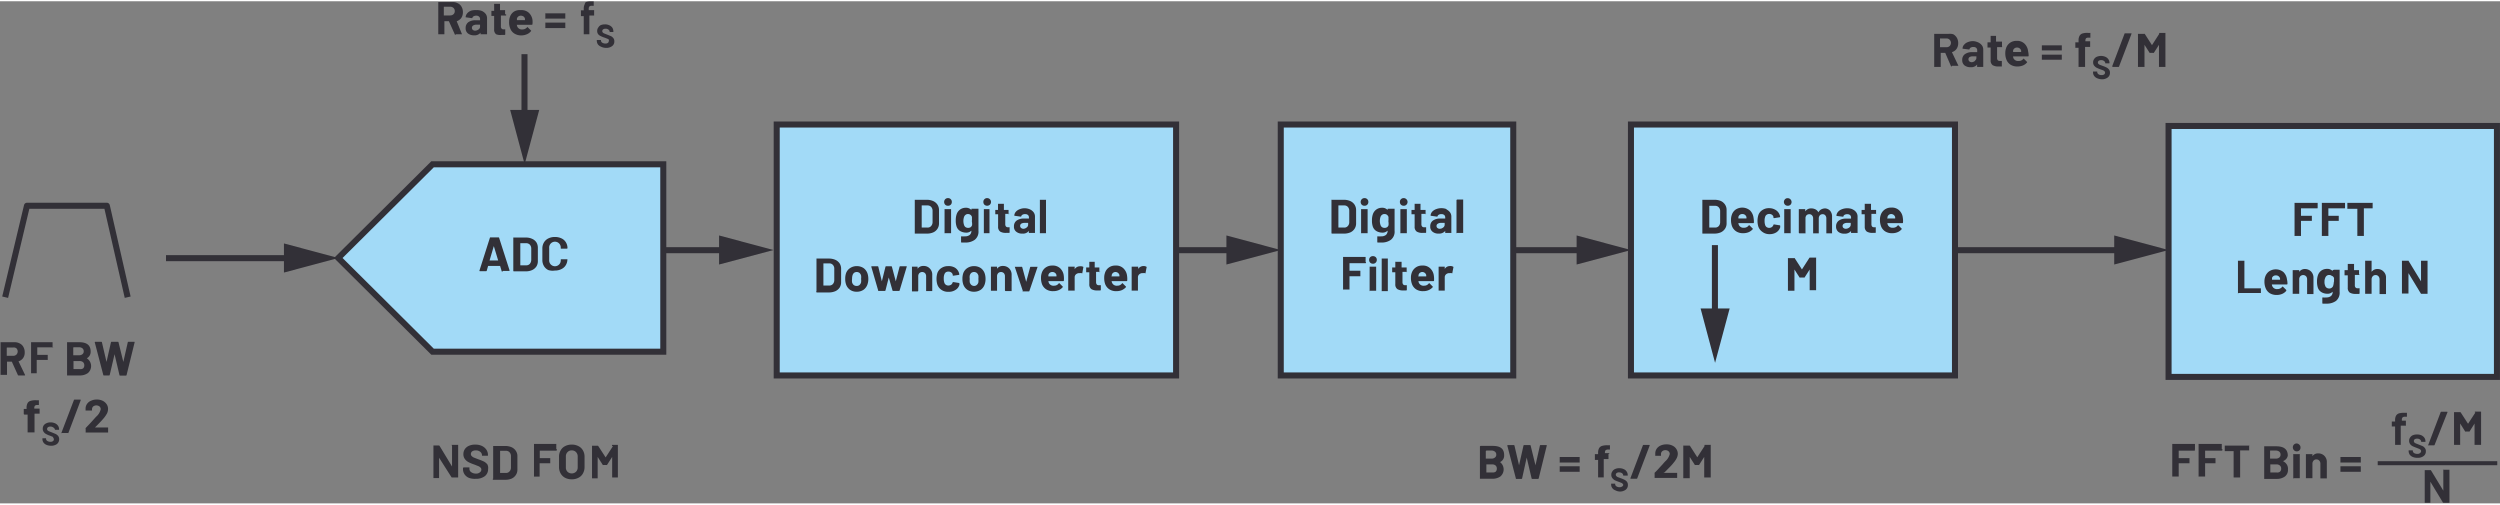 <svg id="b4bb717b-a3dc-45a8-8572-fd548725fc0a" data-name="Layer 5" xmlns="http://www.w3.org/2000/svg" width="8.62in" height="1.74in" viewBox="0 0 310.54 62.37"><rect x="0" y="0" width="310.54" height="62.37" fill="#808080" stroke="none"/><g id="ff4abf02-d598-431d-86e6-750753f68394" data-name="Layer 1"><rect x="202.59" y="15.31" width="40.25" height="31.17" fill="#fff"/><rect x="202.59" y="15.31" width="40.25" height="31.17" fill="#a2daf7" stroke="#323037" stroke-miterlimit="10" stroke-width="0.75"/><rect x="269.37" y="15.49" width="40.79" height="31.17" fill="#fff"/><rect x="269.37" y="15.49" width="40.79" height="31.17" fill="#a2daf7" stroke="#323037" stroke-miterlimit="10" stroke-width="0.75"/><path d="M211.83,29.71a.08.08,0,0,1,0-.05V25.61a.08.08,0,0,1,0-.05.06.06,0,0,1,0,0h1.51a2,2,0,0,1,.79.15,1.27,1.27,0,0,1,.52.45,1.17,1.17,0,0,1,.19.67v1.65a1.15,1.15,0,0,1-.19.67,1.27,1.27,0,0,1-.52.45,2,2,0,0,1-.79.16h-1.51S211.85,29.73,211.83,29.71Zm.86-.7h.73a.58.58,0,0,0,.45-.19.71.71,0,0,0,.17-.49V27a.68.68,0,0,0-.17-.5.58.58,0,0,0-.46-.19h-.72a0,0,0,0,0,0,0V29A0,0,0,0,0,212.69,29Z" transform="translate(-0.37 -0.9)" fill="#323037"/><path d="M218.23,28.39a.07.07,0,0,1-.08.07H216.3s0,0,0,0a1.09,1.09,0,0,0,.07.24.62.62,0,0,0,.63.33.7.7,0,0,0,.61-.31.09.09,0,0,1,.06,0l0,0,.43.43s0,0,0,0,0,0,0,.05a1.48,1.48,0,0,1-.51.38,1.73,1.73,0,0,1-.69.13,1.53,1.53,0,0,1-.87-.23,1.34,1.34,0,0,1-.52-.65,2.19,2.19,0,0,1-.12-.79,1.72,1.72,0,0,1,.09-.58,1.29,1.29,0,0,1,.48-.68,1.5,1.5,0,0,1,1.79.1,1.57,1.57,0,0,1,.44.93A2.75,2.75,0,0,1,218.23,28.39Zm-1.92-.71a1,1,0,0,0,0,.2,0,0,0,0,0,0,0h1s0,0,0,0,0-.18,0-.17a.51.51,0,0,0-.52-.38A.48.48,0,0,0,216.31,27.68Z" transform="translate(-0.37 -0.9)" fill="#323037"/><path d="M219.28,29.54a1.33,1.33,0,0,1-.5-.66,2.5,2.5,0,0,1,0-1.4,1.18,1.18,0,0,1,.5-.64,1.42,1.42,0,0,1,.83-.24,1.53,1.53,0,0,1,.85.24,1.18,1.18,0,0,1,.48.61.91.91,0,0,1,.05.22h0a.06.06,0,0,1-.06.06l-.69.11h0s-.06,0-.08-.06l0-.1a.46.46,0,0,0-.18-.26.57.57,0,0,0-.34-.1.52.52,0,0,0-.33.1.44.44,0,0,0-.18.26,1.3,1.3,0,0,0-.07.49,1.59,1.59,0,0,0,.06.49.53.53,0,0,0,.19.29.59.59,0,0,0,.33.1.58.58,0,0,0,.32-.1.54.54,0,0,0,.2-.27v0s0,0,0,0,0-.07.09-.06l.69.11a.07.07,0,0,1,.06.07,1.63,1.63,0,0,1,0,.18,1.17,1.17,0,0,1-.49.63,1.55,1.55,0,0,1-.84.22A1.42,1.42,0,0,1,219.28,29.54Z" transform="translate(-0.37 -0.9)" fill="#323037"/><path d="M222.1,26.17a.48.48,0,0,1,0-.68.44.44,0,0,1,.34-.13.48.48,0,0,1,.34.81.47.47,0,0,1-.34.13A.45.45,0,0,1,222.1,26.17ZM222,29.71s0,0,0-.05V26.72s0,0,0,0,0,0,.05,0h.7s0,0,.05,0,0,0,0,0v2.94s0,0,0,.05a.05.05,0,0,1-.05,0h-.7A.05.05,0,0,1,222,29.71Z" transform="translate(-0.37 -0.9)" fill="#323037"/><path d="M227.67,26.89a1.08,1.08,0,0,1,.27.79v2a.08.08,0,0,1,0,.05s0,0,0,0h-.71a.05.05,0,0,1,0,0,.08.08,0,0,1,0-.05v-1.8a.56.56,0,0,0-.13-.39.42.42,0,0,0-.33-.14.48.48,0,0,0-.35.14.61.61,0,0,0-.13.39v1.8s0,0,0,.05a.05.05,0,0,1,0,0h-.7s0,0,0,0a.08.08,0,0,1,0-.05v-1.8a.52.52,0,0,0-.13-.38.43.43,0,0,0-.34-.15.52.52,0,0,0-.33.11.56.56,0,0,0-.15.32v1.9a.08.08,0,0,1,0,.05.05.05,0,0,1-.05,0h-.7a.12.12,0,0,1-.08-.08V26.72s0,0,0,0l.05,0h.7l.05,0s0,0,0,0V27s0,0,0,0a.86.86,0,0,1,.76-.37,1.12,1.12,0,0,1,.53.13.79.79,0,0,1,.34.36,0,0,0,0,0,0,0,.92.92,0,0,1,.36-.37,1.07,1.07,0,0,1,.51-.12A.94.94,0,0,1,227.67,26.89Z" transform="translate(-0.37 -0.9)" fill="#323037"/><path d="M230.46,26.74a1.07,1.07,0,0,1,.48.37.87.87,0,0,1,.17.52v2a.08.08,0,0,1,0,.05.05.05,0,0,1-.05,0h-.71l-.05,0a.08.08,0,0,1,0-.05v-.19s0,0,0,0h0a1,1,0,0,1-.81.33,1.18,1.18,0,0,1-.76-.22.83.83,0,0,1-.29-.68.87.87,0,0,1,.32-.71,1.49,1.49,0,0,1,.93-.26h.61a0,0,0,0,0,0,0v-.13a.4.4,0,0,0-.12-.31.53.53,0,0,0-.36-.11.59.59,0,0,0-.31.07.31.31,0,0,0-.16.18c0,.05,0,.07-.07.06l-.73-.09s-.07,0-.07-.06a.84.84,0,0,1,.2-.45,1.13,1.13,0,0,1,.47-.32,1.82,1.82,0,0,1,1.35,0ZM230.08,29a.44.44,0,0,0,.18-.36v-.21a0,0,0,0,0,0,0h-.43a.73.73,0,0,0-.42.1.32.32,0,0,0-.16.29.3.3,0,0,0,.12.25.47.47,0,0,0,.3.09A.7.7,0,0,0,230.08,29Z" transform="translate(-0.37 -0.9)" fill="#323037"/><path d="M233.46,27.31l-.05,0h-.58a0,0,0,0,0,0,0v1.27a.51.51,0,0,0,.08.3.34.34,0,0,0,.26.09h.2l0,0a.06.06,0,0,1,0,.05v.57c0,.05,0,.07-.07.08H233a1.33,1.33,0,0,1-.74-.16A.71.71,0,0,1,232,29V27.36a0,0,0,0,0,0,0h-.34l-.05,0a.06.06,0,0,1,0,0v-.54a.06.06,0,0,1,0,0l.05,0H232a0,0,0,0,0,0,0v-.71a.08.08,0,0,1,0-.05.06.06,0,0,1,.05,0h.68a.06.06,0,0,1,.05,0,.08.08,0,0,1,0,.05v.71a0,0,0,0,0,0,0h.58l.05,0s0,0,0,0v.54S233.47,27.29,233.46,27.31Z" transform="translate(-0.37 -0.9)" fill="#323037"/><path d="M236.75,28.39a.07.07,0,0,1-.08.07h-1.86s0,0,0,0a.73.73,0,0,0,.07.24.62.62,0,0,0,.63.33.7.7,0,0,0,.61-.31s0,0,.05,0a.06.06,0,0,1,0,0l.43.43s0,0,0,0,0,0,0,.05a1.32,1.32,0,0,1-.51.38,1.65,1.65,0,0,1-.68.13,1.54,1.54,0,0,1-.88-.23,1.32,1.32,0,0,1-.51-.65,2.17,2.17,0,0,1-.13-.79,1.72,1.72,0,0,1,.09-.58,1.37,1.37,0,0,1,.49-.68,1.33,1.33,0,0,1,.82-.25,1.29,1.29,0,0,1,1,.35,1.46,1.46,0,0,1,.44.93A2.06,2.06,0,0,1,236.75,28.39Zm-1.92-.71c0,.06,0,.12-.05.2a0,0,0,0,0,0,0h1s0,0,0,0,0-.18,0-.17a.52.52,0,0,0-.19-.28.53.53,0,0,0-.34-.1A.48.48,0,0,0,234.83,27.68Z" transform="translate(-0.37 -0.9)" fill="#323037"/><path d="M225.21,32.74h.7s0,0,.05,0,0,0,0,.05v4s0,0,0,0a.05.05,0,0,1-.05,0h-.7a.05.05,0,0,1-.05,0s0,0,0,0V34.22s0,0,0,0l0,0-.64,1a.09.09,0,0,1-.08,0H224a.11.11,0,0,1-.09,0l-.64-1s0,0,0,0,0,0,0,0v2.64a.08.08,0,0,1,0,0s0,0-.05,0h-.71s0,0-.05,0a.08.08,0,0,1,0,0v-4a.08.08,0,0,1,0-.05.06.06,0,0,1,.05,0h.71a.09.09,0,0,1,.08,0l.9,1.4s0,0,0,0l.9-1.4A.11.11,0,0,1,225.21,32.74Z" transform="translate(-0.37 -0.9)" fill="#323037"/><path d="M288.24,26.62l-.05,0h-2a0,0,0,0,0,0,0v.93a0,0,0,0,0,0,0h1.3l.05,0a.08.08,0,0,1,0,.05v.58a.08.08,0,0,1,0,0s0,0-.05,0h-1.3a0,0,0,0,0,0,0V30s0,0,0,.05,0,0-.05,0h-.7s0,0-.05,0,0,0,0-.05V26a.07.07,0,0,1,0-.06l.05,0h2.77l.05,0a.14.14,0,0,1,0,.06v.58S288.25,26.6,288.24,26.62Z" transform="translate(-0.37 -0.9)" fill="#323037"/><path d="M291.64,26.62l-.05,0h-2a0,0,0,0,0,0,0v.93a0,0,0,0,0,0,0h1.29l0,0s0,0,0,.05v.58s0,0,0,0a.05.05,0,0,1,0,0h-1.29a0,0,0,0,0,0,0V30a.08.08,0,0,1,0,.05.06.06,0,0,1-.05,0h-.71a.06.06,0,0,1-.05,0,.08.08,0,0,1,0-.05V26a.14.14,0,0,1,0-.06l.05,0h2.78l.05,0a.14.14,0,0,1,0,.06v.58S291.65,26.6,291.64,26.62Z" transform="translate(-0.37 -0.9)" fill="#323037"/><path d="M295.09,25.93a.07.07,0,0,1,0,.06v.58s0,0,0,.05a.05.05,0,0,1,0,0H294a0,0,0,0,0,0,0V30a.08.08,0,0,1,0,.05.07.07,0,0,1-.06,0h-.7s0,0-.05,0a.08.08,0,0,1,0-.05V26.68a0,0,0,0,0,0,0H292s0,0-.05,0a.08.08,0,0,1,0-.05V26a.14.14,0,0,1,0-.06l.05,0h3Z" transform="translate(-0.37 -0.9)" fill="#323037"/><path d="M278.36,37.29s0,0,0,0V33.19a.07.07,0,0,1,0-.06l.05,0h.7l.05,0a.07.07,0,0,1,0,.06v3.37a0,0,0,0,0,0,0h2s0,0,.05,0a.08.08,0,0,1,0,0v.58a.08.08,0,0,1,0,0s0,0-.05,0h-2.77S278.37,37.31,278.36,37.29Z" transform="translate(-0.37 -0.9)" fill="#323037"/><path d="M284.51,36s0,.08-.08.08h-1.86s0,0,0,0a.73.73,0,0,0,.07.24.62.62,0,0,0,.63.33.73.73,0,0,0,.61-.31s0,0,.05,0,0,0,0,0l.43.42a.09.09,0,0,1,0,.06s0,0,0,.05a1.32,1.32,0,0,1-.51.38,1.65,1.65,0,0,1-.68.13,1.62,1.62,0,0,1-.88-.23,1.35,1.35,0,0,1-.51-.66,2.11,2.11,0,0,1-.13-.78,1.68,1.68,0,0,1,.09-.58,1.37,1.37,0,0,1,.49-.68,1.5,1.5,0,0,1,1.78.09,1.51,1.51,0,0,1,.44.93A2.12,2.12,0,0,1,284.51,36Zm-1.92-.7c0,.05,0,.12,0,.19a0,0,0,0,0,0,0h1s0,0,0,0l0-.16a.52.52,0,0,0-.19-.28.53.53,0,0,0-.34-.1A.48.48,0,0,0,282.59,35.26Z" transform="translate(-0.37 -0.9)" fill="#323037"/><path d="M287.45,34.48a1.08,1.08,0,0,1,.29.79v2s0,0,0,0,0,0-.05,0H287s0,0-.05,0a.05.05,0,0,1,0,0V35.45a.56.56,0,0,0-.13-.39.51.51,0,0,0-.72,0,.56.56,0,0,0-.13.39v1.79a.08.08,0,0,1,0,0,.06.06,0,0,1-.05,0h-.71a.06.06,0,0,1-.05,0,.08.08,0,0,1,0,0V34.3a.08.08,0,0,1,0,0l.05,0h.71l.05,0a.08.08,0,0,1,0,0v.21a0,0,0,0,0,0,0h0a.84.84,0,0,1,.73-.35A1.06,1.06,0,0,1,287.45,34.48Z" transform="translate(-0.37 -0.9)" fill="#323037"/><path d="M290.29,34.25l0,0h.7l0,0s0,0,0,0V37a1.31,1.31,0,0,1-.45,1.12,1.93,1.93,0,0,1-1.17.34l-.47,0a.07.07,0,0,1-.06-.08l0-.62c0-.05,0-.07.08-.07a2,2,0,0,0,.4,0,.94.94,0,0,0,.59-.17.65.65,0,0,0,.21-.54l0,0h0a.87.87,0,0,1-.67.25,1.42,1.42,0,0,1-.71-.19,1.05,1.05,0,0,1-.47-.61,2.39,2.39,0,0,1-.09-.72,2.31,2.31,0,0,1,.11-.76,1.19,1.19,0,0,1,.42-.59,1.24,1.24,0,0,1,.7-.22.88.88,0,0,1,.71.28h0l0,0V34.3S290.27,34.26,290.29,34.25Zm0,1.5a2,2,0,0,0,0-.29.58.58,0,0,0,0-.19A.44.44,0,0,0,290,35a.46.46,0,0,0-.31-.1.48.48,0,0,0-.31.1.55.55,0,0,0-.18.26,1.08,1.08,0,0,0-.09.48,1.06,1.06,0,0,0,.08.48.44.44,0,0,0,.18.26.54.54,0,0,0,.33.1.46.46,0,0,0,.31-.1.45.45,0,0,0,.18-.25A2,2,0,0,0,290.27,35.75Z" transform="translate(-0.37 -0.9)" fill="#323037"/><path d="M293.5,34.89l-.05,0h-.57a0,0,0,0,0,0,0v1.27a.4.4,0,0,0,.08.29.3.3,0,0,0,.26.1h.2l.05,0a.08.08,0,0,1,0,.05v.57a.08.08,0,0,1-.07.08H293a1.37,1.37,0,0,1-.75-.16.71.71,0,0,1-.25-.62V34.94a0,0,0,0,0,0,0h-.34l-.06,0s0,0,0,0V34.3a.08.08,0,0,1,0,0l.06,0H292a0,0,0,0,0,0,0v-.71a.14.14,0,0,1,0-.06l.05,0h.67l.06,0a.14.14,0,0,1,0,.06v.71a0,0,0,0,0,0,0h.57l.05,0a.05.05,0,0,1,0,0v.54S293.52,34.87,293.5,34.89Z" transform="translate(-0.37 -0.9)" fill="#323037"/><path d="M296.45,34.48a1,1,0,0,1,.3.79v2a.05.05,0,0,1,0,0s0,0-.05,0H296s0,0-.05,0a.08.08,0,0,1,0,0V35.45a.56.56,0,0,0-.14-.39.45.45,0,0,0-.35-.15.46.46,0,0,0-.36.15.56.56,0,0,0-.14.39v1.79s0,0,0,0,0,0-.05,0h-.7s0,0-.05,0,0,0,0,0V33.19a.07.07,0,0,1,0-.06l.05,0h.7l.05,0a.07.07,0,0,1,0,.06v1.32s0,0,0,0h0a.86.86,0,0,1,.74-.35A1,1,0,0,1,296.45,34.48Z" transform="translate(-0.37 -0.9)" fill="#323037"/><path d="M301.11,33.13l.05,0h.7l.05,0a.07.07,0,0,1,0,.06v4.05s0,0,0,0,0,0-.05,0h-.68s-.07,0-.08,0l-1.56-2.57,0,0s0,0,0,0l0,2.53a.08.08,0,0,1,0,0,.07.07,0,0,1-.06,0h-.7s0,0-.05,0a.08.08,0,0,1,0,0V33.19a.14.14,0,0,1,0-.06l.05,0h.68a.08.08,0,0,1,.08,0l1.56,2.56h0s0,0,0,0V33.19A.07.07,0,0,1,301.11,33.13Z" transform="translate(-0.37 -0.9)" fill="#323037"/><path d="M55.48,33a.08.08,0,0,1,0-.05v-.56a0,0,0,0,0,0,0l-.5.3h0a.1.1,0,0,1-.07,0l-.16-.32,0,0a.06.06,0,0,1,0-.06l.5-.27s0,0,0,0l-.5-.26s0,0,0-.05a0,0,0,0,1,0-.06l.16-.31,0,0h.06l.5.29h0a0,0,0,0,0,0,0V31a.08.08,0,0,1,0-.05.06.06,0,0,1,.05,0h.35a.06.06,0,0,1,0,0A.08.08,0,0,1,56,31v.53a0,0,0,0,0,0,0h0l.5-.29h0a.07.07,0,0,1,.06,0l.17.31,0,.05s0,0-.05.05l-.51.27s0,0,0,0l.51.27s0,0,0,0a0,0,0,0,1,0,.06l-.17.32s0,0,0,0h-.06l-.5-.3a0,0,0,0,0,0,0v.56a.08.08,0,0,1,0,.05l0,0h-.35Z" transform="translate(-0.37 -0.9)" fill="#323037"/><path d="M57.52,35.23a.48.48,0,0,1,0-.68.44.44,0,0,1,.34-.13.45.45,0,0,1,.47.47.49.49,0,0,1-.13.34.51.51,0,0,1-.68,0Zm0-1.32s0,0,0,0l-.08-2.62a.05.05,0,0,1,0,0l0,0h.7l0,0a.08.08,0,0,1,0,0l-.09,2.62s0,0,0,0l-.05,0h-.54Z" transform="translate(-0.37 -0.9)" fill="#323037"/><path d="M61.65,33.22a.17.17,0,0,1,0,.05v.59s0,0,0,0l0,0h-.83a0,0,0,0,0,0,0v.81s0,0,0,0l0,0h-.58l-.05,0a.08.08,0,0,1,0,0V34a0,0,0,0,0,0,0h-.82l-.05,0a.06.06,0,0,1,0,0v-.59a.06.06,0,0,1,0-.05l.05,0H60a0,0,0,0,0,0,0v-.82a.14.14,0,0,1,0-.06l.05,0h.58l0,0a.07.07,0,0,1,0,.06v.82a0,0,0,0,0,0,0h.83Z" transform="translate(-0.37 -0.9)" fill="#323037"/><path d="M56.47,56l.06,0h.7a.05.05,0,0,1,.05,0,.08.08,0,0,1,0,.05v4a.08.08,0,0,1,0,0s0,0-.05,0h-.68s-.07,0-.08,0L54.91,57.6l0,0s0,0,0,0v2.53s0,0,0,0,0,0,0,0h-.7s0,0,0,0,0,0,0,0v-4s0,0,0-.05a.05.05,0,0,1,0,0h.68a.08.08,0,0,1,.08.05l1.55,2.56s0,0,0,0,0,0,0,0V56.09A.08.08,0,0,1,56.47,56Z" transform="translate(-0.37 -0.9)" fill="#323037"/><path d="M58.64,60.11a1.24,1.24,0,0,1-.56-.44,1.14,1.14,0,0,1-.2-.66v-.13A.12.12,0,0,1,58,58.8h.68a.05.05,0,0,1,0,0s0,0,0,.05V59a.49.49,0,0,0,.23.4,1,1,0,0,0,.6.17A.69.69,0,0,0,60,59.4a.41.41,0,0,0,.16-.33.3.3,0,0,0-.1-.24.75.75,0,0,0-.26-.18l-.53-.21a5,5,0,0,1-.68-.28,1.35,1.35,0,0,1-.47-.39,1,1,0,0,1-.19-.62,1.12,1.12,0,0,1,.19-.63,1.19,1.19,0,0,1,.52-.41,1.81,1.81,0,0,1,.76-.14,1.94,1.94,0,0,1,.82.16,1.37,1.37,0,0,1,.55.45,1.14,1.14,0,0,1,.21.68v.09s0,0,0,0l-.05,0h-.69l0,0s0,0,0,0V57.3a.54.54,0,0,0-.21-.43.82.82,0,0,0-.56-.18.75.75,0,0,0-.45.12.41.41,0,0,0-.16.33.32.32,0,0,0,.1.25.85.85,0,0,0,.27.19l.57.22a5.69,5.69,0,0,1,.67.27,1.34,1.34,0,0,1,.44.36A.93.93,0,0,1,61,59a1.08,1.08,0,0,1-.42.9,1.82,1.82,0,0,1-1.12.32A2.17,2.17,0,0,1,58.64,60.11Z" transform="translate(-0.37 -0.9)" fill="#323037"/><path d="M61.63,60.19a.08.08,0,0,1,0,0v-4a.08.08,0,0,1,0-.05s0,0,0,0h1.51a2,2,0,0,1,.79.16,1.27,1.27,0,0,1,.52.45,1.15,1.15,0,0,1,.19.67v1.65a1.17,1.17,0,0,1-.19.67,1.27,1.27,0,0,1-.52.45,2,2,0,0,1-.79.15H61.68A.06.06,0,0,1,61.63,60.19Zm.86-.7h.73a.55.55,0,0,0,.44-.19.68.68,0,0,0,.18-.5V57.42a.71.71,0,0,0-.17-.49.58.58,0,0,0-.46-.19h-.72a0,0,0,0,0,0,0v2.69A0,0,0,0,0,62.49,59.49Z" transform="translate(-0.37 -0.9)" fill="#323037"/><path d="M69.42,56.72l0,0h-2a0,0,0,0,0,0,0v.93a0,0,0,0,0,0,0h1.3l0,0s0,0,0,0v.58a.14.14,0,0,1,0,.06l0,0H67.4a0,0,0,0,0,0,0v1.65s0,0,0,0,0,0,0,0h-.7s0,0,0,0,0,0,0,0v-4s0,0,0-.05a.05.05,0,0,1,0,0h2.77a.05.05,0,0,1,0,0,.08.08,0,0,1,0,.05v.58A.08.08,0,0,1,69.42,56.72Z" transform="translate(-0.37 -0.9)" fill="#323037"/><path d="M70.56,60.09a1.36,1.36,0,0,1-.55-.54,1.57,1.57,0,0,1-.2-.79V57.47a1.53,1.53,0,0,1,.2-.78,1.28,1.28,0,0,1,.55-.53,1.72,1.72,0,0,1,.83-.19,1.7,1.7,0,0,1,.83.19,1.3,1.3,0,0,1,.56.53,1.53,1.53,0,0,1,.2.78v1.29a1.57,1.57,0,0,1-.2.79,1.27,1.27,0,0,1-.56.54,1.7,1.7,0,0,1-.83.19A1.72,1.72,0,0,1,70.56,60.09Zm1.36-.75a.74.74,0,0,0,.21-.55V57.47a.78.78,0,0,0-.2-.56.7.7,0,0,0-.54-.22.67.67,0,0,0-.53.22.74.74,0,0,0-.2.56v1.32a.73.73,0,0,0,.2.55.77.77,0,0,0,1.06,0Z" transform="translate(-0.37 -0.9)" fill="#323037"/><path d="M76.41,56h.71s0,0,0,0a.08.08,0,0,1,0,.05v4a.08.08,0,0,1,0,0,.06.06,0,0,1,0,0h-.71a.06.06,0,0,1,0,0,.08.08,0,0,1,0,0V57.5s0,0,0,0a0,0,0,0,0,0,0l-.64,1a.1.1,0,0,1-.09,0h-.35a.08.08,0,0,1-.08,0l-.64-1s0,0,0,0v2.66s0,0,0,0,0,0,0,0h-.7s0,0,0,0,0,0,0,0v-4s0,0,0-.05a.05.05,0,0,1,0,0h.7a.09.09,0,0,1,.08.05l.91,1.4s0,0,0,0l.91-1.4A.1.1,0,0,1,76.41,56Z" transform="translate(-0.37 -0.9)" fill="#323037"/><path d="M186.58,58.06a1.15,1.15,0,0,1,.17,1.86,1.67,1.67,0,0,1-1,.29h-1.55s0,0,0,0a.05.05,0,0,1,0,0v-4a.12.12,0,0,1,.08-.08h1.51c1,0,1.42.39,1.42,1.16a.88.88,0,0,1-.51.85S186.56,58.05,186.58,58.06Zm-1.65-1.29v.94a0,0,0,0,0,0,0h.71a.63.63,0,0,0,.43-.14.41.41,0,0,0,.16-.36.44.44,0,0,0-.16-.36.63.63,0,0,0-.43-.14H185A0,0,0,0,0,184.93,56.77Zm1.22,2.57a.5.5,0,0,0,.15-.39.49.49,0,0,0-.15-.38.61.61,0,0,0-.44-.14H185a0,0,0,0,0,0,0v1a0,0,0,0,0,0,0h.75A.61.61,0,0,0,186.15,59.34Z" transform="translate(-0.37 -0.9)" fill="#323037"/><path d="M188.66,60.15l-1.06-4.06v0s0-.06.07-.06h.74a.08.08,0,0,1,.08.06l.57,2.45,0,0s0,0,0,0l.55-2.44a.08.08,0,0,1,.08-.07h.72a.08.08,0,0,1,.09.06l.6,2.45a0,0,0,0,0,0,0l0,0,.55-2.44a.08.08,0,0,1,.08-.07h.71c.05,0,.07,0,.06.08l-1,4.06a.09.09,0,0,1-.09.06h-.71a.08.08,0,0,1-.08-.06l-.61-2.59s0,0,0,0,0,0,0,0l-.57,2.59a.08.08,0,0,1-.08.06h-.67A.08.08,0,0,1,188.66,60.15Z" transform="translate(-0.37 -0.9)" fill="#323037"/><path d="M194.11,58.2a.14.14,0,0,1,0-.06v-.58s0,0,0-.05a.11.11,0,0,1,.06,0h2.42l0,0s0,0,0,.05v.58a.09.09,0,0,1,0,.06l0,0h-2.42A.11.11,0,0,1,194.11,58.2Zm0,1.15s0,0,0-.05v-.59s0,0,0-.05a.11.11,0,0,1,.06,0h2.42l0,0s0,0,0,.05v.59s0,0,0,.05l0,0h-2.42A.11.11,0,0,1,194.11,59.35Z" transform="translate(-0.37 -0.9)" fill="#323037"/><path d="M200.17,57.15a.08.08,0,0,1,0,.05v.57s0,0,0,0l0,0h-.59a0,0,0,0,0,0,0v2.27s0,0,0,0,0,0,0,0h-.7s0,0,0,0a.05.05,0,0,1,0,0V57.87a0,0,0,0,0,0,0h-.35l-.05,0a.06.06,0,0,1,0,0V57.2s0,0,0-.05a.05.05,0,0,1,.05,0h.35a0,0,0,0,0,0,0V57a1.17,1.17,0,0,1,.12-.58.65.65,0,0,1,.37-.29,2.2,2.2,0,0,1,.7-.08h.23a.05.05,0,0,1,.05,0s0,0,0,.05v.48s0,0,0,0,0,0-.05,0h-.2a.5.5,0,0,0-.29.09.45.45,0,0,0-.08.3v.06a0,0,0,0,0,0,0h.59Z" transform="translate(-0.37 -0.9)" fill="#323037"/><path d="M201,61.64a.77.77,0,0,1-.37-.29.72.72,0,0,1-.13-.44v-.09l0,0,0,0H201l0,0a0,0,0,0,1,0,0v.06a.32.32,0,0,0,.15.27.61.61,0,0,0,.4.11.49.49,0,0,0,.32-.09A.27.27,0,0,0,202,61a.23.23,0,0,0-.06-.16.57.57,0,0,0-.17-.12l-.36-.14a4.2,4.2,0,0,1-.45-.18,1,1,0,0,1-.31-.27.61.61,0,0,1-.13-.41.68.68,0,0,1,.13-.42A.71.71,0,0,1,201,59a1.19,1.19,0,0,1,.51-.1,1.33,1.33,0,0,1,.54.11.8.8,0,0,1,.37.3.77.77,0,0,1,.14.45v.06a.05.05,0,0,1,0,0H202a.05.05,0,0,1,0,0v0a.35.35,0,0,0-.14-.29.59.59,0,0,0-.38-.11.43.43,0,0,0-.29.08.25.25,0,0,0-.11.22.2.2,0,0,0,.07.16.52.52,0,0,0,.18.13l.38.14a3.58,3.58,0,0,1,.45.19,1,1,0,0,1,.29.23.63.63,0,0,1,.13.41.71.71,0,0,1-.28.6,1.2,1.2,0,0,1-.75.22A1.4,1.4,0,0,1,201,61.64Z" transform="translate(-0.37 -0.9)" fill="#323037"/><path d="M202.9,60.13l1.54-4.06a.08.08,0,0,1,.08-.06h.7q.09,0,.06.09l-1.54,4.06s0,.05-.09.05H203C202.9,60.21,202.88,60.19,202.9,60.13Z" transform="translate(-0.37 -0.9)" fill="#323037"/><path d="M207,59.48h1.65l.05,0s0,0,0,.05v.58s0,0,0,0,0,0-.05,0h-2.7s0,0-.05,0a.05.05,0,0,1,0,0v-.55a.13.13,0,0,1,0-.09q.3-.28.6-.63l.39-.42c.11-.13.22-.26.34-.38a1.75,1.75,0,0,0,.55-.9.43.43,0,0,0-.15-.34.57.57,0,0,0-.4-.14.56.56,0,0,0-.39.14.45.45,0,0,0-.15.35v.15a.07.07,0,0,1,0,.06l0,0h-.71l0,0a.14.14,0,0,1,0-.06v-.28a1.06,1.06,0,0,1,.2-.57,1.19,1.19,0,0,1,.5-.38,1.73,1.73,0,0,1,.69-.13,1.6,1.6,0,0,1,.75.16,1.1,1.1,0,0,1,.48.42,1.06,1.06,0,0,1,.18.6,1.29,1.29,0,0,1-.13.52,2.82,2.82,0,0,1-.38.57,5.72,5.72,0,0,1-.4.46l-.65.66-.09.09S207,59.47,207,59.48Z" transform="translate(-0.37 -0.9)" fill="#323037"/><path d="M212.12,56h.7a.05.05,0,0,1,.05,0,.08.08,0,0,1,0,.05v4a.08.08,0,0,1,0,0s0,0-.05,0h-.7s0,0-.06,0a.08.08,0,0,1,0,0V57.5s0,0,0,0a0,0,0,0,0,0,0l-.64,1a.09.09,0,0,1-.08,0h-.36a.09.09,0,0,1-.08,0l-.64-1h0l0,0v2.64s0,0,0,0,0,0-.05,0h-.7s0,0-.05,0,0,0,0,0v-4s0,0,0-.05a.05.05,0,0,1,.05,0h.7a.11.11,0,0,1,.09.05l.9,1.4s0,0,0,0l.91-1.4A.11.11,0,0,1,212.12,56Z" transform="translate(-0.37 -0.9)" fill="#323037"/><path d="M56.88,5.05l-.75-1.67,0,0h-.56a0,0,0,0,0,0,0V5s0,0,0,0l0,0h-.7l-.06,0s0,0,0,0V1s0,0,0,0l.06,0h1.71a1.34,1.34,0,0,1,.68.16,1,1,0,0,1,.45.44,1.3,1.3,0,0,1,.16.67,1.25,1.25,0,0,1-.2.7,1.14,1.14,0,0,1-.57.41s0,0,0,0L57.76,5s0,0,0,0,0,0-.07,0H57A.08.08,0,0,1,56.88,5.05ZM55.5,1.66v1a0,0,0,0,0,0,0h.79a.58.58,0,0,0,.41-.15.5.5,0,0,0,.16-.39.5.5,0,0,0-.16-.39.58.58,0,0,0-.41-.15h-.79A0,0,0,0,0,55.5,1.66Z" transform="translate(-0.37 -0.9)" fill="#323037"/><path d="M60.22,2.1a1.29,1.29,0,0,1,.48.37.9.9,0,0,1,.17.52V5s0,0,0,0l-.05,0h-.71l-.05,0s0,0,0,0v-.2s0,0,0,0,0,0,0,0a.93.93,0,0,1-.81.33,1.18,1.18,0,0,1-.75-.23.79.79,0,0,1-.29-.67.88.88,0,0,1,.32-.72,1.49,1.49,0,0,1,.93-.25H60a0,0,0,0,0,0,0V3.11a.38.38,0,0,0-.12-.3.49.49,0,0,0-.36-.12.71.71,0,0,0-.31.07.33.33,0,0,0-.16.19A.08.08,0,0,1,59,3l-.72-.1c-.05,0-.07,0-.07-.05a.83.83,0,0,1,.2-.46,1.23,1.23,0,0,1,.47-.32A1.88,1.88,0,0,1,59.52,2,1.71,1.71,0,0,1,60.22,2.1Zm-.38,2.28A.42.42,0,0,0,60,4V3.81a0,0,0,0,0,0,0h-.43a.78.78,0,0,0-.43.1.34.34,0,0,0-.15.29.32.32,0,0,0,.12.26.45.45,0,0,0,.3.09A.72.72,0,0,0,59.84,4.38Z" transform="translate(-0.37 -0.9)" fill="#323037"/><path d="M63.22,2.67a.07.07,0,0,1-.06,0h-.57a0,0,0,0,0,0,0V4a.4.4,0,0,0,.08.29.33.33,0,0,0,.26.1h.2s0,0,0,0a.08.08,0,0,1,0,0V5a.08.08,0,0,1-.07.08h-.36A1.36,1.36,0,0,1,62,5a.7.7,0,0,1-.25-.62V2.72a0,0,0,0,0,0,0h-.34s0,0,0,0a.05.05,0,0,1,0,0V2.09a.05.05,0,0,1,0,0s0,0,0,0h.34a0,0,0,0,0,0,0V1.27s0,0,0-.05l.05,0h.68l0,0s0,0,0,.05V2a0,0,0,0,0,0,0h.57a.07.07,0,0,1,.06,0,.08.08,0,0,1,0,0v.53A.08.08,0,0,1,63.22,2.67Z" transform="translate(-0.37 -0.9)" fill="#323037"/><path d="M66.51,3.75s0,.07-.08.07H64.57s0,0,0,0a1.05,1.05,0,0,0,.06.24.63.63,0,0,0,.64.34.75.75,0,0,0,.61-.31.05.05,0,0,1,0,0l0,0,.44.43a.06.06,0,0,1,0,.1,1.22,1.22,0,0,1-.51.38,1.72,1.72,0,0,1-.68.14,1.54,1.54,0,0,1-.88-.24,1.23,1.23,0,0,1-.51-.65,1.94,1.94,0,0,1-.13-.79,1.72,1.72,0,0,1,.09-.58,1.29,1.29,0,0,1,.49-.68A1.4,1.4,0,0,1,65.08,2a1.33,1.33,0,0,1,1,.35,1.51,1.51,0,0,1,.44.93A2.69,2.69,0,0,1,66.51,3.75Zm-1.93-.7c0,.05,0,.11,0,.19a0,0,0,0,0,0,0h1s0,0,0,0l0-.17a.49.49,0,0,0-.18-.28.62.62,0,0,0-.34-.1A.49.49,0,0,0,64.58,3.05Z" transform="translate(-0.37 -0.9)" fill="#323037"/><path d="M68.11,3.08a.08.08,0,0,1,0-.05V2.45a.08.08,0,0,1,0-.05.07.07,0,0,1,.06,0h2.42s0,0,0,0a.05.05,0,0,1,0,.05V3a.05.05,0,0,1,0,.05s0,0,0,0H68.17A.07.07,0,0,1,68.11,3.08Zm0,1.15a.08.08,0,0,1,0-.05V3.6a.08.08,0,0,1,0-.05l.06,0h2.42l0,0a.05.05,0,0,1,0,.05v.58a.05.05,0,0,1,0,.05s0,0,0,0H68.17A.07.07,0,0,1,68.11,4.23Z" transform="translate(-0.37 -0.9)" fill="#323037"/><path d="M74.17,2a.08.08,0,0,1,0,.05v.57a.08.08,0,0,1,0,.05.06.06,0,0,1,0,0h-.59a0,0,0,0,0,0,0V5a.06.06,0,0,1,0,0l0,0h-.7l0,0s0,0,0,0V2.75a0,0,0,0,0,0,0h-.35s0,0,0,0,0,0,0-.05V2.08s0,0,0-.05l0,0h.35a0,0,0,0,0,0,0V1.85a1.17,1.17,0,0,1,.12-.58A.58.58,0,0,1,73.14,1a2,2,0,0,1,.7-.08h.23l.05,0s0,0,0,0v.49a.05.05,0,0,1,0,.05l-.05,0h-.2a.39.39,0,0,0-.29.09.42.42,0,0,0-.08.29V2a0,0,0,0,0,0,0h.59Z" transform="translate(-0.37 -0.9)" fill="#323037"/><path d="M75,6.53a.91.91,0,0,1-.37-.29.84.84,0,0,1-.13-.44V5.71a.05.05,0,0,1,0,0h.52s0,0,0,0v.06a.33.33,0,0,0,.15.27.7.7,0,0,0,.4.11.47.47,0,0,0,.32-.09.28.28,0,0,0,.1-.22A.25.25,0,0,0,76,5.67a.56.56,0,0,0-.17-.11l-.35-.14A2.56,2.56,0,0,1,75,5.23.86.86,0,0,1,74.68,5a.63.63,0,0,1-.13-.41.68.68,0,0,1,.13-.42A.79.79,0,0,1,75,3.86a1.36,1.36,0,0,1,.51-.09,1.19,1.19,0,0,1,.54.11.88.88,0,0,1,.38.3.85.85,0,0,1,.13.45v.09l0,0h-.46l0,0,0,0v0a.34.34,0,0,0-.14-.29.53.53,0,0,0-.37-.12.51.51,0,0,0-.3.08.28.28,0,0,0-.11.22.26.26,0,0,0,.07.17.41.41,0,0,0,.18.12l.38.15.45.18a.93.93,0,0,1,.29.24.61.61,0,0,1,.13.41.69.69,0,0,1-.28.59,1.14,1.14,0,0,1-.75.22A1.4,1.4,0,0,1,75,6.53Z" transform="translate(-0.37 -0.9)" fill="#323037"/><path d="M242.73,9,242,7.31s0,0,0,0h-.56a0,0,0,0,0,0,0V9a.14.14,0,0,1,0,.06l-.05,0h-.7l-.06,0a.14.14,0,0,1,0-.06v-4a.08.08,0,0,1,0-.05s0,0,.06,0h1.71A1.45,1.45,0,0,1,243,5a1.15,1.15,0,0,1,.45.45,1.29,1.29,0,0,1,.16.66,1.23,1.23,0,0,1-.2.7,1.07,1.07,0,0,1-.58.41s0,0,0,0l.81,1.7,0,0s0,0-.07,0h-.74A.08.08,0,0,1,242.73,9Zm-1.38-3.39v1a0,0,0,0,0,0,0h.79a.58.58,0,0,0,.41-.15.56.56,0,0,0,0-.78.54.54,0,0,0-.41-.16h-.79A0,0,0,0,0,241.35,5.58Z" transform="translate(-0.37 -0.9)" fill="#323037"/><path d="M246.07,6a1.19,1.19,0,0,1,.48.37.87.87,0,0,1,.17.52V9a.14.14,0,0,1,0,.06l0,0h-.71l-.05,0a.14.14,0,0,1,0-.06V8.76s0,0,0,0h0a.93.93,0,0,1-.81.33,1.17,1.17,0,0,1-.75-.22.81.81,0,0,1-.29-.68.84.84,0,0,1,.32-.71,1.49,1.49,0,0,1,.93-.26h.61a0,0,0,0,0,0,0V7a.41.41,0,0,0-.12-.31.53.53,0,0,0-.36-.11.57.57,0,0,0-.31.07.28.28,0,0,0-.16.18s0,.07-.08.06l-.72-.09c-.05,0-.08,0-.07-.06a.71.71,0,0,1,.2-.45,1.07,1.07,0,0,1,.47-.32,1.67,1.67,0,0,1,.65-.12A1.75,1.75,0,0,1,246.07,6Zm-.38,2.28a.44.44,0,0,0,.18-.36V7.74a0,0,0,0,0,0,0h-.43a.78.78,0,0,0-.43.1.35.35,0,0,0,0,.54.5.5,0,0,0,.31.09A.72.72,0,0,0,245.69,8.31Z" transform="translate(-0.37 -0.9)" fill="#323037"/><path d="M249.06,6.6l-.05,0h-.57a0,0,0,0,0,0,0V7.92a.45.45,0,0,0,.08.3.33.33,0,0,0,.26.09h.2l.05,0s0,0,0,.05V9C249,9,249,9,249,9h-.36a1.37,1.37,0,0,1-.75-.16.71.71,0,0,1-.25-.62V6.65a0,0,0,0,0,0,0h-.34l-.05,0a.05.05,0,0,1,0,0V6s0,0,0,0l.05,0h.34a0,0,0,0,0,0,0V5.2a.08.08,0,0,1,0,0s0,0,0,0h.67s0,0,0,0a.05.05,0,0,1,0,0v.71a0,0,0,0,0,0,0H249l.05,0a.06.06,0,0,1,0,0v.54S249.08,6.59,249.06,6.6Z" transform="translate(-0.37 -0.9)" fill="#323037"/><path d="M252.36,7.68a.08.08,0,0,1-.08.07h-1.86s0,0,0,0a1.05,1.05,0,0,0,.06.24.64.64,0,0,0,.64.33.7.7,0,0,0,.61-.31.05.05,0,0,1,0,0,0,0,0,0,1,0,0l.44.43s0,0,0,0,0,0,0,.05a1.32,1.32,0,0,1-.51.38,1.73,1.73,0,0,1-.69.13,1.53,1.53,0,0,1-.87-.23,1.27,1.27,0,0,1-.51-.65,2,2,0,0,1-.13-.79,1.72,1.72,0,0,1,.09-.58,1.29,1.29,0,0,1,.48-.68,1.35,1.35,0,0,1,.82-.25,1.3,1.3,0,0,1,1,.35,1.51,1.51,0,0,1,.44.93A2.69,2.69,0,0,1,252.36,7.68ZM250.43,7c0,.06,0,.12,0,.2a0,0,0,0,0,0,0h1s0,0,0,0l0-.17a.51.51,0,0,0-.19-.28.52.52,0,0,0-.33-.1A.49.49,0,0,0,250.43,7Z" transform="translate(-0.37 -0.9)" fill="#323037"/><path d="M254,7s0,0,0,0V6.37s0,0,0,0l0,0h2.43l.05,0a.06.06,0,0,1,0,0V7a.06.06,0,0,1,0,0l-.05,0H254Zm0,1.15a.08.08,0,0,1,0-.05V7.53a.08.08,0,0,1,0,0s0,0,0,0h2.43a.05.05,0,0,1,.05,0s0,0,0,0v.58s0,0,0,.05l-.05,0H254Z" transform="translate(-0.37 -0.9)" fill="#323037"/><path d="M260,6a.05.05,0,0,1,0,0v.57a.05.05,0,0,1,0,0l-.05,0h-.58a0,0,0,0,0,0,0V9a.14.14,0,0,1,0,.06l-.05,0h-.7l-.06,0a.14.14,0,0,1,0-.06V6.68a0,0,0,0,0,0,0h-.35l-.05,0s0,0,0,0V6s0,0,0,0,0,0,.05,0h.35a0,0,0,0,0,0,0V5.77a1.12,1.12,0,0,1,.12-.57.63.63,0,0,1,.37-.3,2,2,0,0,1,.7-.07h.23s0,0,.05,0,0,0,0,.05v.48a.07.07,0,0,1,0,.06l-.05,0h-.2a.44.44,0,0,0-.29.08.47.47,0,0,0-.08.3v.07a0,0,0,0,0,0,0H260S260,5.94,260,6Z" transform="translate(-0.37 -0.9)" fill="#323037"/><path d="M260.86,10.46a.85.85,0,0,1-.37-.3.72.72,0,0,1-.13-.44V9.63s0,0,0,0h.52a0,0,0,0,1,0,0v.06a.32.32,0,0,0,.15.27.61.61,0,0,0,.4.11.49.49,0,0,0,.32-.09.27.27,0,0,0,.1-.22.23.23,0,0,0-.06-.16.83.83,0,0,0-.17-.12l-.36-.13a4.07,4.07,0,0,1-.45-.19,1,1,0,0,1-.31-.26.63.63,0,0,1-.13-.41.68.68,0,0,1,.13-.42.73.73,0,0,1,.34-.28,1.36,1.36,0,0,1,.51-.1,1.33,1.33,0,0,1,.54.11.86.86,0,0,1,.37.3.77.77,0,0,1,.14.45v.06a.05.05,0,0,1,0,0h-.52a.05.05,0,0,1,0,0v0a.34.34,0,0,0-.14-.28.56.56,0,0,0-.38-.12.5.5,0,0,0-.29.08.27.27,0,0,0-.11.22.23.23,0,0,0,.07.17.7.7,0,0,0,.18.12l.38.14a3.58,3.58,0,0,1,.45.19.9.9,0,0,1,.29.24.59.59,0,0,1,.13.41.7.7,0,0,1-.28.59,1.14,1.14,0,0,1-.75.22A1.6,1.6,0,0,1,260.86,10.46Z" transform="translate(-0.37 -0.9)" fill="#323037"/><path d="M262.75,8.94l1.54-4.06s0,0,.08,0h.7c.06,0,.08,0,.06.08L263.59,9a.09.09,0,0,1-.09.06h-.69C262.75,9,262.72,9,262.75,8.94Z" transform="translate(-0.37 -0.9)" fill="#323037"/><path d="M268.6,4.83h.7s0,0,.05,0,0,0,0,.05V9a.07.07,0,0,1,0,.06l-.05,0h-.7l-.05,0a.07.07,0,0,1,0-.06V6.31s0,0,0,0l0,0-.64,1a.09.09,0,0,1-.08,0h-.35a.11.11,0,0,1-.09,0l-.64-1h0s0,0,0,0V9a.14.14,0,0,1,0,.06l-.05,0h-.71l-.05,0a.14.14,0,0,1,0-.06v-4a.08.08,0,0,1,0-.05.06.06,0,0,1,.05,0h.71a.09.09,0,0,1,.08,0l.9,1.4s0,0,0,0l.9-1.4A.11.11,0,0,1,268.6,4.83Z" transform="translate(-0.37 -0.9)" fill="#323037"/><path d="M2.59,47.33l-.75-1.66s0,0,0,0H1.24a0,0,0,0,0,0,0v1.64s0,0,0,0l-.05,0H.44l0,0s0,0,0,0V43.25a.06.06,0,0,1,0,0l0,0H2.16a1.33,1.33,0,0,1,.67.16,1,1,0,0,1,.45.44,1.33,1.33,0,0,1,.16.67,1.18,1.18,0,0,1-.2.7,1.14,1.14,0,0,1-.57.41s0,0,0,0l.82,1.7a0,0,0,0,1,0,0s0,.05-.07.05H2.67A.09.09,0,0,1,2.59,47.33ZM1.21,43.94v1a0,0,0,0,0,0,0H2a.56.56,0,0,0,.41-.15.56.56,0,0,0,0-.78A.56.56,0,0,0,2,43.91H1.24A0,0,0,0,0,1.21,43.94Z" transform="translate(-0.37 -0.9)" fill="#323037"/><path d="M7,43.89l0,0h-2a0,0,0,0,0,0,0v.93a0,0,0,0,0,0,0h1.3a.06.06,0,0,1,0,0,.08.08,0,0,1,0,0v.58a.08.08,0,0,1,0,.05.06.06,0,0,1,0,0H4.93a0,0,0,0,0,0,0v1.66s0,0,0,0l0,0h-.7l0,0s0,0,0,0V43.25a.06.06,0,0,1,0,0l0,0H6.9l0,0s0,0,0,0v.59S7,43.87,7,43.89Z" transform="translate(-0.37 -0.9)" fill="#323037"/><path d="M11.12,45.23a1.14,1.14,0,0,1,.17,1.85,1.67,1.67,0,0,1-1,.3H8.7l0,0a.05.05,0,0,1,0,0V43.25s0,0,0,0l0,0h1.51c.95,0,1.42.39,1.42,1.15a.89.89,0,0,1-.51.86A0,0,0,0,0,11.12,45.23ZM9.47,43.94v.93a0,0,0,0,0,0,0h.71a.63.63,0,0,0,.43-.13.44.44,0,0,0,.16-.36.46.46,0,0,0-.16-.37.63.63,0,0,0-.43-.13H9.5A0,0,0,0,0,9.47,43.94Zm1.22,2.57a.51.51,0,0,0,.15-.39.53.53,0,0,0-.15-.39.66.66,0,0,0-.44-.14H9.5a0,0,0,0,0,0,0v1a0,0,0,0,0,0,0h.75A.66.66,0,0,0,10.69,46.51Z" transform="translate(-0.37 -0.9)" fill="#323037"/><path d="M13.2,47.32l-1.06-4.06v0s0-.06.07-.06h.74a.08.08,0,0,1,.08.06l.57,2.44s0,0,0,0,0,0,0,0l.55-2.43a.08.08,0,0,1,.08-.07H15a.08.08,0,0,1,.09.06l.6,2.44s0,0,0,0,0,0,0,0l.55-2.43a.08.08,0,0,1,.08-.07h.71c.05,0,.07,0,.06.08l-1,4.06a.09.09,0,0,1-.09.06h-.71a.08.08,0,0,1-.08-.06l-.61-2.6,0,0,0,0L14,47.32a.08.08,0,0,1-.08.06h-.67A.08.08,0,0,1,13.2,47.32Z" transform="translate(-0.37 -0.9)" fill="#323037"/><path d="M5.29,51.51a.06.06,0,0,1,0,.05v.57s0,0,0,0a.05.05,0,0,1,0,0H4.66a0,0,0,0,0,0,0v2.27a.08.08,0,0,1,0,.05l-.05,0H3.85l-.05,0a.08.08,0,0,1,0-.05V52.24a0,0,0,0,0,0,0H3.4a.12.12,0,0,1-.08-.08v-.57s0,0,0-.05l0,0h.35a0,0,0,0,0,0,0v-.13a1.17,1.17,0,0,1,.12-.58.58.58,0,0,1,.37-.29,2,2,0,0,1,.7-.08H5.2l0,0a.06.06,0,0,1,0,.05v.49s0,0,0,.05l0,0H5a.41.41,0,0,0-.29.09.43.43,0,0,0-.08.3v.06a0,0,0,0,0,0,0h.58Z" transform="translate(-0.37 -0.9)" fill="#323037"/><path d="M6.14,56a.83.83,0,0,1-.37-.29.74.74,0,0,1-.13-.44v-.09a0,0,0,0,1,0,0l0,0h.45l0,0a0,0,0,0,1,0,0v.06a.32.32,0,0,0,.15.27.68.68,0,0,0,.4.11.49.49,0,0,0,.32-.09.27.27,0,0,0,.1-.22.21.21,0,0,0-.06-.16A.47.47,0,0,0,6.92,55l-.35-.14a2.43,2.43,0,0,1-.45-.19.79.79,0,0,1-.31-.26A.63.63,0,0,1,5.68,54a.74.74,0,0,1,.12-.42.79.79,0,0,1,.35-.27,1.13,1.13,0,0,1,.51-.1,1.33,1.33,0,0,1,.54.11.85.85,0,0,1,.37.3.77.77,0,0,1,.14.45v.06l0,0,0,0H7.2l0,0a0,0,0,0,1,0,0v0A.38.38,0,0,0,7,53.85a.56.56,0,0,0-.38-.12.5.5,0,0,0-.29.08.28.28,0,0,0-.11.22.24.24,0,0,0,.06.17.52.52,0,0,0,.19.12l.38.15.44.18a1.13,1.13,0,0,1,.3.24.67.67,0,0,1,.13.41.75.75,0,0,1-.28.6,1.19,1.19,0,0,1-.75.21A1.4,1.4,0,0,1,6.14,56Z" transform="translate(-0.37 -0.9)" fill="#323037"/><path d="M8,54.5l1.55-4.06a.08.08,0,0,1,.08-.06h.7q.09,0,.06.09L8.86,54.53a.08.08,0,0,1-.08,0h-.7C8,54.58,8,54.55,8,54.5Z" transform="translate(-0.37 -0.9)" fill="#323037"/><path d="M12.12,53.84l0,0h1.63s0,0,.05,0a.08.08,0,0,1,0,0v.58a.08.08,0,0,1,0,.05l-.05,0H11.06l-.05,0a.08.08,0,0,1,0-.05V54a.1.1,0,0,1,0-.09l.6-.63.38-.42c.12-.13.23-.26.35-.38a1.71,1.71,0,0,0,.54-.9.45.45,0,0,0-.15-.35.65.65,0,0,0-.78,0,.46.46,0,0,0-.15.36v.15a.08.08,0,0,1,0,0s0,0-.05,0H11s0,0,0,0,0,0,0,0v-.28a1,1,0,0,1,.2-.57,1.12,1.12,0,0,1,.5-.38,1.7,1.7,0,0,1,.69-.14,1.68,1.68,0,0,1,.74.16,1.22,1.22,0,0,1,.49.43,1,1,0,0,1,.17.6,1.27,1.27,0,0,1-.12.52,3.51,3.51,0,0,1-.38.57c-.13.15-.26.31-.41.46l-.64.66-.09.09S12.11,53.84,12.12,53.84Z" transform="translate(-0.37 -0.9)" fill="#323037"/><polyline points="15.86 36.76 13.27 25.4 13.18 25.4 3.35 25.4 3.35 25.4 0.64 36.76" fill="none" stroke="#323037" stroke-linejoin="round" stroke-width="0.75"/><rect x="159.09" y="15.31" width="28.88" height="31.17" fill="#fff"/><rect x="159.09" y="15.31" width="28.88" height="31.17" fill="#a2daf7" stroke="#323037" stroke-miterlimit="8" stroke-width="0.75"/><rect x="96.48" y="15.31" width="49.61" height="31.17" fill="#fff"/><rect x="96.48" y="15.31" width="49.61" height="31.17" fill="#a2daf7" stroke="#323037" stroke-miterlimit="8" stroke-width="0.75"/><path d="M114,29.71a.08.08,0,0,1,0-.05V25.61a.08.08,0,0,1,0-.05.05.05,0,0,1,0,0h1.5a1.92,1.92,0,0,1,.79.16,1.24,1.24,0,0,1,.53.45,1.23,1.23,0,0,1,.19.67v1.65a1.2,1.2,0,0,1-.72,1.12,1.92,1.92,0,0,1-.79.15h-1.5S114,29.73,114,29.71Zm.86-.7h.72a.55.55,0,0,0,.45-.19.72.72,0,0,0,.18-.5V26.94a.71.71,0,0,0-.17-.49.59.59,0,0,0-.46-.19h-.72a0,0,0,0,0,0,0V29A0,0,0,0,0,114.88,29Z" transform="translate(-0.37 -0.9)" fill="#323037"/><path d="M117.78,26.17a.5.5,0,0,1,0-.68.48.48,0,0,1,.35-.14.46.46,0,0,1,.34.14.44.44,0,0,1,.13.34.45.45,0,0,1-.47.47A.45.45,0,0,1,117.78,26.17Zm-.08,3.54a.08.08,0,0,1,0-.05V26.72a.08.08,0,0,1,0,0,.07.07,0,0,1,.06,0h.7s0,0,.05,0a.08.08,0,0,1,0,0v2.94a.08.08,0,0,1,0,.05s0,0-.05,0h-.7A.07.07,0,0,1,117.7,29.71Z" transform="translate(-0.37 -0.9)" fill="#323037"/><path d="M121.1,26.67l.05,0h.7l.06,0s0,0,0,0v2.74a1.28,1.28,0,0,1-.46,1.12,1.93,1.93,0,0,1-1.17.34l-.47,0a.07.07,0,0,1-.06-.08l0-.62c0-.05,0-.07.08-.07a2,2,0,0,0,.4,0,.92.92,0,0,0,.59-.17.65.65,0,0,0,.21-.54s0,0,0,0h0a.87.87,0,0,1-.66.25,1.49,1.49,0,0,1-.72-.19,1.05,1.05,0,0,1-.47-.61,2.34,2.34,0,0,1-.09-.72,2.31,2.31,0,0,1,.11-.76,1.21,1.21,0,0,1,.43-.59,1.18,1.18,0,0,1,.69-.22.88.88,0,0,1,.71.28h0s0,0,0,0v-.15S121.09,26.69,121.1,26.67Zm0,1.5a2.27,2.27,0,0,0,0-.29,1.05,1.05,0,0,0,0-.19.5.5,0,0,0-.49-.36.44.44,0,0,0-.3.1.51.51,0,0,0-.19.26,1.57,1.57,0,0,0,0,1,.52.52,0,0,0,.19.27.61.61,0,0,0,.64,0,.52.52,0,0,0,.17-.26A2,2,0,0,0,121.08,28.17Z" transform="translate(-0.37 -0.9)" fill="#323037"/><path d="M122.65,26.17a.47.47,0,0,1-.13-.34.44.44,0,0,1,.13-.34.46.46,0,0,1,.34-.14.48.48,0,0,1,.48.48.48.48,0,0,1-.14.34.51.51,0,0,1-.68,0Zm-.07,3.54s0,0,0-.05V26.72s0,0,0,0,0,0,0,0h.7s0,0,0,0a.05.05,0,0,1,0,0v2.94a.05.05,0,0,1,0,.05s0,0,0,0h-.7S122.59,29.73,122.58,29.71Z" transform="translate(-0.37 -0.9)" fill="#323037"/><path d="M125.82,27.31l0,0h-.58a0,0,0,0,0,0,0v1.27a.46.46,0,0,0,.08.29.31.31,0,0,0,.26.1h.2l0,0a.06.06,0,0,1,0,.05v.57c0,.05,0,.07-.07.08h-.36a1.33,1.33,0,0,1-.74-.16.71.71,0,0,1-.26-.62V27.36a0,0,0,0,0,0,0H124l0,0s0,0,0,0v-.54s0,0,0,0l0,0h.34a0,0,0,0,0,0,0v-.71a.08.08,0,0,1,0-.05.09.09,0,0,1,.06,0h.67s0,0,0,0a.08.08,0,0,1,0,.05v.71a0,0,0,0,0,0,0h.58l0,0s0,0,0,0v.54S125.83,27.29,125.82,27.31Z" transform="translate(-0.37 -0.9)" fill="#323037"/><path d="M128.28,26.74a1.19,1.19,0,0,1,.48.37.87.87,0,0,1,.17.52v2a.08.08,0,0,1,0,.05.06.06,0,0,1,0,0h-.71a.06.06,0,0,1-.05,0,.08.08,0,0,1,0-.05v-.2s0,0,0,0h0a.93.93,0,0,1-.81.33,1.12,1.12,0,0,1-.75-.23.77.77,0,0,1-.29-.67.86.86,0,0,1,.32-.71,1.49,1.49,0,0,1,.93-.26h.61a0,0,0,0,0,0,0v-.13a.4.4,0,0,0-.12-.31.53.53,0,0,0-.36-.11.59.59,0,0,0-.31.07.31.31,0,0,0-.16.18s0,.07-.08.06l-.72-.1s-.07,0-.07-.05a.83.83,0,0,1,.2-.46,1.21,1.21,0,0,1,.47-.31,1.67,1.67,0,0,1,.65-.12A1.71,1.71,0,0,1,128.28,26.74ZM127.9,29a.42.42,0,0,0,.18-.35v-.22s0,0,0,0h-.43a.78.78,0,0,0-.43.1.34.34,0,0,0,0,.54.45.45,0,0,0,.3.09A.66.66,0,0,0,127.9,29Z" transform="translate(-0.37 -0.9)" fill="#323037"/><path d="M129.54,29.71a.08.08,0,0,1,0-.05V25.61a.08.08,0,0,1,0-.05l.06,0h.7a.05.05,0,0,1,0,0,.08.08,0,0,1,0,.05v4.05a.08.08,0,0,1,0,.05s0,0,0,0h-.7A.07.07,0,0,1,129.54,29.71Z" transform="translate(-0.37 -0.9)" fill="#323037"/><path d="M101.79,36.91a.08.08,0,0,1,0,0v-4a.08.08,0,0,1,0-.05l.06,0h1.5a2,2,0,0,1,.79.16,1.3,1.3,0,0,1,.53.45,1.22,1.22,0,0,1,.18.67v1.65a1.22,1.22,0,0,1-.18.67,1.3,1.3,0,0,1-.53.45,2,2,0,0,1-.79.16h-1.5A.09.09,0,0,1,101.79,36.91Zm.86-.7h.73a.58.58,0,0,0,.45-.19.72.72,0,0,0,.17-.5V34.15a.68.68,0,0,0-.17-.5.58.58,0,0,0-.46-.19h-.72a0,0,0,0,0,0,0v2.69A0,0,0,0,0,102.65,36.21Z" transform="translate(-0.37 -0.9)" fill="#323037"/><path d="M105.93,36.72a1.36,1.36,0,0,1-.49-.72,2,2,0,0,1-.08-.61,2.12,2.12,0,0,1,.08-.64,1.26,1.26,0,0,1,.5-.69,1.46,1.46,0,0,1,.86-.26,1.49,1.49,0,0,1,.85.25,1.38,1.38,0,0,1,.49.7,2.18,2.18,0,0,1,.09.63,2,2,0,0,1-.08.6,1.37,1.37,0,0,1-.49.74,1.44,1.44,0,0,1-.86.26A1.4,1.4,0,0,1,105.93,36.72Zm1.21-.58a.67.67,0,0,0,.19-.33,1.42,1.42,0,0,0,0-.42,1.37,1.37,0,0,0,0-.43.7.7,0,0,0-.2-.32.58.58,0,0,0-.68,0,.69.69,0,0,0-.19.32,1.53,1.53,0,0,0-.05.43,1.56,1.56,0,0,0,0,.42.68.68,0,0,0,.2.33.53.53,0,0,0,.35.12A.52.52,0,0,0,107.14,36.14Z" transform="translate(-0.37 -0.9)" fill="#323037"/><path d="M109.47,36.88l-.87-3v0a.05.05,0,0,1,.06-.06h.73a.08.08,0,0,1,.08.06l.44,1.81h0l.45-1.81a.08.08,0,0,1,.09-.06h.63a.08.08,0,0,1,.08.06l.48,1.81,0,0v0l.47-1.81a.08.08,0,0,1,.09-.06H113s0,0,0,0,0,0,0,.06l-.88,2.94a.08.08,0,0,1-.08.06h-.73a.08.08,0,0,1-.08-.06l-.46-1.61,0,0s0,0,0,0l-.41,1.61a.08.08,0,0,1-.08.06h-.73A.08.08,0,0,1,109.47,36.88Z" transform="translate(-0.37 -0.9)" fill="#323037"/><path d="M115.87,34.1a1.06,1.06,0,0,1,.3.8v2a.08.08,0,0,1,0,0s0,0-.05,0h-.71s0,0,0,0a.08.08,0,0,1,0,0V35.07a.56.56,0,0,0-.13-.39.51.51,0,0,0-.72,0,.56.56,0,0,0-.13.39v1.79a.12.12,0,0,1-.08.08h-.7a.05.05,0,0,1,0,0s0,0,0,0V33.92a.06.06,0,0,1,0-.05l0,0h.7l0,0s0,0,0,.05v.21s0,0,0,0h0a.83.83,0,0,1,.73-.35A1,1,0,0,1,115.87,34.1Z" transform="translate(-0.37 -0.9)" fill="#323037"/><path d="M117.3,36.74a1.33,1.33,0,0,1-.5-.66,2.5,2.5,0,0,1,0-1.4,1.23,1.23,0,0,1,.5-.64,1.45,1.45,0,0,1,.83-.24A1.51,1.51,0,0,1,119,34a1.18,1.18,0,0,1,.48.61.91.91,0,0,1,.05.22h0a.06.06,0,0,1-.06.06l-.69.1h0a.07.07,0,0,1-.07-.06l0-.09a.48.48,0,0,0-.19-.26.57.57,0,0,0-.34-.1.58.58,0,0,0-.33.09.56.56,0,0,0-.18.27,1.3,1.3,0,0,0-.07.49,1.59,1.59,0,0,0,.06.49.51.51,0,0,0,.52.39.64.64,0,0,0,.33-.1.52.52,0,0,0,.19-.27s0,0,0,0v0a.07.07,0,0,1,.09-.06l.69.11s.06,0,.06.06a.54.54,0,0,1,0,.18,1.06,1.06,0,0,1-.49.63,1.47,1.47,0,0,1-.84.23A1.45,1.45,0,0,1,117.3,36.74Z" transform="translate(-0.37 -0.9)" fill="#323037"/><path d="M120.5,36.72A1.36,1.36,0,0,1,120,36a2,2,0,0,1-.08-.61,2.12,2.12,0,0,1,.08-.64,1.26,1.26,0,0,1,.5-.69,1.46,1.46,0,0,1,.86-.26,1.49,1.49,0,0,1,.85.25,1.38,1.38,0,0,1,.49.7,2.18,2.18,0,0,1,.09.63,2,2,0,0,1-.08.6,1.37,1.37,0,0,1-.49.74,1.46,1.46,0,0,1-.86.26A1.4,1.4,0,0,1,120.5,36.72Zm1.2-.58a.62.62,0,0,0,.2-.33,1.86,1.86,0,0,0,0-.42,1.75,1.75,0,0,0,0-.43.7.7,0,0,0-.2-.32.58.58,0,0,0-.68,0,.69.69,0,0,0-.19.32,1.23,1.23,0,0,0,0,.43,1.56,1.56,0,0,0,0,.42.68.68,0,0,0,.2.33.53.53,0,0,0,.35.12A.48.48,0,0,0,121.7,36.14Z" transform="translate(-0.37 -0.9)" fill="#323037"/><path d="M125.74,34.1a1.09,1.09,0,0,1,.29.8v2a.08.08,0,0,1,0,0,.05.05,0,0,1-.05,0h-.7a.12.12,0,0,1-.08-.08V35.07a.56.56,0,0,0-.13-.39.51.51,0,0,0-.72,0,.56.56,0,0,0-.13.39v1.79a.08.08,0,0,1,0,0s0,0-.05,0h-.71s0,0,0,0a.08.08,0,0,1,0,0V33.92s0,0,0-.05l0,0h.71l.05,0s0,0,0,.05v.21s0,0,0,0h0a.84.84,0,0,1,.73-.35A1.06,1.06,0,0,1,125.74,34.1Z" transform="translate(-0.37 -0.9)" fill="#323037"/><path d="M127.42,36.88l-1-3a0,0,0,0,1,0,0s0,0,.07,0h.77a.08.08,0,0,1,.09.06l.49,1.81s0,0,0,0,0,0,0,0l.49-1.81a.08.08,0,0,1,.08-.06h.78s0,0,.05,0,0,0,0,.06l-1,2.94a.07.07,0,0,1-.07.06h-.79A.08.08,0,0,1,127.42,36.88Z" transform="translate(-0.37 -0.9)" fill="#323037"/><path d="M132.52,35.58a.07.07,0,0,1-.08.08h-1.85s0,0,0,0a2.17,2.17,0,0,0,.07.24.63.63,0,0,0,.64.33.69.69,0,0,0,.6-.31.09.09,0,0,1,.06,0l0,0,.43.43s0,0,0,.05l0,0a1.32,1.32,0,0,1-.51.38,1.73,1.73,0,0,1-.69.13,1.53,1.53,0,0,1-.87-.23,1.34,1.34,0,0,1-.52-.65,2.19,2.19,0,0,1-.12-.79,1.72,1.72,0,0,1,.09-.58,1.29,1.29,0,0,1,.48-.68,1.35,1.35,0,0,1,.82-.25,1.33,1.33,0,0,1,1,.35,1.51,1.51,0,0,1,.44.93A2.68,2.68,0,0,1,132.52,35.58Zm-1.92-.7a1,1,0,0,0,0,.2s0,0,0,0h1s0,0,0,0l0-.17a.47.47,0,0,0-.19-.28.52.52,0,0,0-.33-.1A.49.49,0,0,0,130.6,34.88Z" transform="translate(-0.37 -0.9)" fill="#323037"/><path d="M134.93,33.89a.08.08,0,0,1,0,.09l-.12.69s0,.06-.09,0a.66.66,0,0,0-.21,0h-.13a.62.62,0,0,0-.37.16.49.49,0,0,0-.15.38v1.63s0,0,0,0a.05.05,0,0,1-.05,0h-.7a.05.05,0,0,1-.05,0s0,0,0,0V33.92a.06.06,0,0,1,0-.05l.05,0h.7l.05,0a.06.06,0,0,1,0,.05v.26h0a.78.78,0,0,1,.66-.36A.7.7,0,0,1,134.93,33.89Z" transform="translate(-0.37 -0.9)" fill="#323037"/><path d="M137.1,34.51l0,0h-.58a0,0,0,0,0,0,0v1.27a.46.46,0,0,0,.08.29.31.31,0,0,0,.26.1h.2l.05,0a.06.06,0,0,1,0,0v.57s0,.07-.07.08h-.36a1.33,1.33,0,0,1-.74-.16.71.71,0,0,1-.26-.62V34.56a0,0,0,0,0,0,0h-.34l-.05,0s0,0,0,0v-.54s0,0,0-.05l.05,0h.34a0,0,0,0,0,0,0v-.71a.05.05,0,0,1,0,0s0,0,0,0h.67s0,0,0,0a.08.08,0,0,1,0,0v.71a0,0,0,0,0,0,0h.58l0,0s0,0,0,.05v.54S137.11,34.49,137.1,34.51Z" transform="translate(-0.37 -0.9)" fill="#323037"/><path d="M140.39,35.58a.07.07,0,0,1-.08.08h-1.86s0,0,0,0a.73.73,0,0,0,.07.24.62.62,0,0,0,.63.33.7.7,0,0,0,.61-.31s0,0,0,0a.06.06,0,0,1,.05,0l.43.43s0,0,0,.05l0,0a1.48,1.48,0,0,1-.51.38,1.73,1.73,0,0,1-.69.13,1.51,1.51,0,0,1-.87-.23,1.34,1.34,0,0,1-.52-.65,2.19,2.19,0,0,1-.12-.79,1.72,1.72,0,0,1,.09-.58,1.29,1.29,0,0,1,.48-.68,1.33,1.33,0,0,1,.82-.25,1.29,1.29,0,0,1,1,.35,1.52,1.52,0,0,1,.45.93A2.68,2.68,0,0,1,140.39,35.58Zm-1.92-.7c0,.06,0,.12-.05.2s0,0,0,0h1s0,0,0,0l0-.17a.51.51,0,0,0-.52-.38A.48.48,0,0,0,138.47,34.88Z" transform="translate(-0.37 -0.9)" fill="#323037"/><path d="M142.79,33.89a.07.07,0,0,1,0,.09l-.13.69s0,.06-.08,0a.66.66,0,0,0-.21,0h-.13a.6.6,0,0,0-.37.16.49.49,0,0,0-.15.38v1.63a.08.08,0,0,1,0,0,.05.05,0,0,1-.05,0H141a.09.09,0,0,1-.06,0,.08.08,0,0,1,0,0V33.92s0,0,0-.05l.06,0h.7l.05,0s0,0,0,.05v.23a0,0,0,0,0,0,0h0a.78.78,0,0,1,.66-.36A.63.63,0,0,1,142.79,33.89Z" transform="translate(-0.37 -0.9)" fill="#323037"/><path d="M165.76,29.71a.08.08,0,0,1,0-.05V25.61a.08.08,0,0,1,0-.05.05.05,0,0,1,.05,0h1.5a1.92,1.92,0,0,1,.79.16,1.24,1.24,0,0,1,.53.45,1.23,1.23,0,0,1,.19.67v1.65a1.2,1.2,0,0,1-.72,1.12,1.92,1.92,0,0,1-.79.15h-1.5S165.77,29.73,165.76,29.71Zm.86-.7h.72a.55.55,0,0,0,.45-.19.68.68,0,0,0,.18-.5V26.94a.71.71,0,0,0-.17-.49.59.59,0,0,0-.46-.19h-.72a0,0,0,0,0,0,0V29A0,0,0,0,0,166.62,29Z" transform="translate(-0.37 -0.9)" fill="#323037"/><path d="M169.52,26.17a.5.5,0,0,1,0-.68.48.48,0,0,1,.35-.14.46.46,0,0,1,.34.14.44.44,0,0,1,.13.34.45.45,0,0,1-.47.47A.45.45,0,0,1,169.52,26.17Zm-.08,3.54a.08.08,0,0,1,0-.05V26.72a.08.08,0,0,1,0,0,.07.07,0,0,1,.06,0h.7s0,0,.05,0a.08.08,0,0,1,0,0v2.94a.08.08,0,0,1,0,.05s0,0-.05,0h-.7A.07.07,0,0,1,169.44,29.71Z" transform="translate(-0.37 -0.9)" fill="#323037"/><path d="M172.84,26.67l0,0h.71l.05,0s0,0,0,0v2.74a1.28,1.28,0,0,1-.46,1.12,1.93,1.93,0,0,1-1.17.34l-.46,0a.07.07,0,0,1-.06-.08l0-.62c0-.05,0-.07.08-.07a2,2,0,0,0,.4,0,.92.92,0,0,0,.59-.17.65.65,0,0,0,.21-.54s0,0,0,0h0a.87.87,0,0,1-.66.25,1.49,1.49,0,0,1-.72-.19,1.05,1.05,0,0,1-.47-.61,2.34,2.34,0,0,1-.09-.72,2.31,2.31,0,0,1,.11-.76,1.21,1.21,0,0,1,.43-.59,1.18,1.18,0,0,1,.69-.22.88.88,0,0,1,.71.28h0s0,0,0,0v-.15S172.83,26.69,172.84,26.67Zm0,1.5a2.27,2.27,0,0,0,0-.29,1.06,1.06,0,0,0,0-.19.55.55,0,0,0-.18-.26.49.49,0,0,0-.32-.1.44.44,0,0,0-.3.1.51.51,0,0,0-.19.26,1.57,1.57,0,0,0,0,1,.52.52,0,0,0,.19.27.61.61,0,0,0,.64,0,.52.52,0,0,0,.17-.26A2,2,0,0,0,172.82,28.17Z" transform="translate(-0.37 -0.9)" fill="#323037"/><path d="M174.39,26.17a.47.47,0,0,1-.13-.34.44.44,0,0,1,.13-.34.46.46,0,0,1,.34-.14.48.48,0,0,1,.48.48.48.48,0,0,1-.14.34.45.45,0,0,1-.34.13A.47.47,0,0,1,174.39,26.17Zm-.07,3.54a.08.08,0,0,1,0-.05V26.72a.08.08,0,0,1,0,0s0,0,.05,0h.7s0,0,.05,0a.05.05,0,0,1,0,0v2.94a.05.05,0,0,1,0,.05s0,0-.05,0h-.7S174.33,29.73,174.32,29.71Z" transform="translate(-0.37 -0.9)" fill="#323037"/><path d="M177.56,27.31l-.05,0h-.58a0,0,0,0,0,0,0v1.27a.46.46,0,0,0,.08.29.31.31,0,0,0,.26.1h.2l.05,0a.06.06,0,0,1,0,.05v.57c0,.05,0,.07-.07.08h-.36a1.33,1.33,0,0,1-.74-.16.71.71,0,0,1-.26-.62V27.36a0,0,0,0,0,0,0h-.34l-.05,0s0,0,0,0v-.54s0,0,0,0l.05,0h.34a0,0,0,0,0,0,0v-.71a.08.08,0,0,1,0-.05.09.09,0,0,1,.06,0h.67a.05.05,0,0,1,0,0,.08.08,0,0,1,0,.05v.71a0,0,0,0,0,0,0h.58l.05,0s0,0,0,0v.54S177.57,27.29,177.56,27.31Z" transform="translate(-0.37 -0.9)" fill="#323037"/><path d="M180,26.74a1.19,1.19,0,0,1,.48.37.87.87,0,0,1,.17.52v2a.08.08,0,0,1,0,.05.06.06,0,0,1-.05,0h-.71a.06.06,0,0,1,0,0,.08.08,0,0,1,0-.05v-.2s0,0,0,0h0a1,1,0,0,1-.82.33,1.12,1.12,0,0,1-.75-.23.77.77,0,0,1-.29-.67.86.86,0,0,1,.32-.71,1.49,1.49,0,0,1,.93-.26h.61a0,0,0,0,0,0,0v-.13a.4.4,0,0,0-.12-.31.53.53,0,0,0-.36-.11.59.59,0,0,0-.31.07.31.31,0,0,0-.16.18s0,.07-.08.06l-.72-.1s-.07,0-.07-.05a.83.83,0,0,1,.2-.46,1.21,1.21,0,0,1,.47-.31,1.82,1.82,0,0,1,1.35,0ZM179.64,29a.42.42,0,0,0,.18-.35v-.22s0,0,0,0h-.43a.73.73,0,0,0-.42.1.3.3,0,0,0-.16.28.31.31,0,0,0,.12.26.45.45,0,0,0,.3.09A.65.65,0,0,0,179.64,29Z" transform="translate(-0.37 -0.9)" fill="#323037"/><path d="M181.29,29.71a.05.05,0,0,1,0-.05V25.61a.12.12,0,0,1,.08-.08h.7a.05.05,0,0,1,.05,0,.08.08,0,0,1,0,.05v4.05a.08.08,0,0,1,0,.05s0,0-.05,0h-.7S181.3,29.73,181.29,29.71Z" transform="translate(-0.37 -0.9)" fill="#323037"/><path d="M170,33.44l0,0h-2a0,0,0,0,0,0,0v.93a0,0,0,0,0,0,0h1.3l.05,0s0,0,0,.05v.58a.14.14,0,0,1,0,.06l-.05,0H168a0,0,0,0,0,0,0v1.65s0,0,0,0a.05.05,0,0,1-.05,0h-.7a.05.05,0,0,1-.05,0s0,0,0,0v-4s0,0,0-.05a.05.05,0,0,1,.05,0H170a.05.05,0,0,1,0,0,.08.08,0,0,1,0,.05v.58A.08.08,0,0,1,170,33.44Z" transform="translate(-0.37 -0.9)" fill="#323037"/><path d="M170.57,33.37a.45.45,0,0,1-.13-.34.44.44,0,0,1,.13-.34.45.45,0,0,1,.34-.13.48.48,0,0,1,.35.13.44.44,0,0,1,.13.34.46.46,0,0,1-.14.34.45.45,0,0,1-.34.13A.48.48,0,0,1,170.57,33.37Zm-.07,3.54a.08.08,0,0,1,0,0V33.92a.08.08,0,0,1,0-.05.06.06,0,0,1,.05,0h.71a.06.06,0,0,1,.05,0,.08.08,0,0,1,0,.05v2.94a.08.08,0,0,1,0,0s0,0-.05,0h-.71S170.52,36.93,170.5,36.91Z" transform="translate(-0.37 -0.9)" fill="#323037"/><path d="M172,36.91a.08.08,0,0,1,0,0v-4a.08.08,0,0,1,0-.05s0,0,.05,0h.71s0,0,0,0a.08.08,0,0,1,0,.05v4a.08.08,0,0,1,0,0s0,0,0,0h-.71S172,36.93,172,36.91Z" transform="translate(-0.37 -0.9)" fill="#323037"/><path d="M175.21,34.51l-.05,0h-.58a0,0,0,0,0,0,0v1.27a.46.46,0,0,0,.08.29.31.31,0,0,0,.26.1h.2l0,0a.06.06,0,0,1,0,0v.57s0,.07-.07.08h-.36a1.33,1.33,0,0,1-.74-.16.71.71,0,0,1-.26-.62V34.56a0,0,0,0,0,0,0h-.34l-.05,0s0,0,0,0v-.54s0,0,0-.05l.05,0h.34a0,0,0,0,0,0,0v-.71a.08.08,0,0,1,0,0,.07.07,0,0,1,.06,0h.67s0,0,.05,0a.08.08,0,0,1,0,0v.71a0,0,0,0,0,0,0h.58l.05,0s0,0,0,.05v.54S175.22,34.49,175.21,34.51Z" transform="translate(-0.37 -0.9)" fill="#323037"/><path d="M178.5,35.58a.07.07,0,0,1-.08.08h-1.86s0,0,0,0a.73.73,0,0,0,.07.24.62.62,0,0,0,.63.33.7.7,0,0,0,.61-.31s0,0,.05,0a.06.06,0,0,1,0,0l.43.43s0,0,0,.05l0,0a1.43,1.43,0,0,1-.52.38,1.65,1.65,0,0,1-.68.13,1.54,1.54,0,0,1-.88-.23,1.32,1.32,0,0,1-.51-.65,2.17,2.17,0,0,1-.13-.79,1.72,1.72,0,0,1,.09-.58,1.37,1.37,0,0,1,.49-.68,1.33,1.33,0,0,1,.82-.25,1.29,1.29,0,0,1,1,.35,1.52,1.52,0,0,1,.45.93A2.68,2.68,0,0,1,178.5,35.58Zm-1.92-.7c0,.06,0,.12-.05.2s0,0,0,0h1s0,0,0,0l0-.17a.51.51,0,0,0-.52-.38A.48.48,0,0,0,176.58,34.88Z" transform="translate(-0.37 -0.9)" fill="#323037"/><path d="M180.9,33.89a.07.07,0,0,1,0,.09l-.13.69s0,.06-.08,0a.66.66,0,0,0-.21,0h-.13a.6.6,0,0,0-.37.16.49.49,0,0,0-.15.38v1.63a.08.08,0,0,1,0,0s0,0,0,0h-.71s0,0-.05,0a.08.08,0,0,1,0,0V33.92s0,0,0-.05l.05,0h.71l0,0s0,0,0,.05v.23a0,0,0,0,0,0,0h0a.75.75,0,0,1,.66-.36A.63.63,0,0,1,180.9,33.89Z" transform="translate(-0.37 -0.9)" fill="#323037"/><g id="fad3134c-5027-4ca4-ae16-9ad1efb1492c" data-name="ADC"><g id="befc58ec-08a5-4a7a-b361-92066f059365" data-name="DAC"><polygon points="42.02 31.89 53.73 20.25 82.39 20.25 82.39 43.53 53.73 43.53 42.02 31.89" fill="#a2daf7" stroke="#323037" stroke-miterlimit="14.3" stroke-width="0.75" fill-rule="evenodd"/></g></g><path d="M62.67,34.37l-.18-.59s0,0,0,0H61s0,0,0,0l-.17.59a.08.08,0,0,1-.08.06h-.76a.06.06,0,0,1-.06-.09l1.29-4.05s0-.06.08-.06h1a.07.07,0,0,1,.07.06l1.3,4.05a0,0,0,0,1,0,0s0,.06-.07.06h-.76A.08.08,0,0,1,62.67,34.37ZM61.19,33.1h1.06s0,0,0,0l-.54-1.79a0,0,0,0,0,0,0,0,0,0,0,0,0,0l-.53,1.79S61.17,33.1,61.19,33.1Z" transform="translate(-0.37 -0.9)" fill="#323037"/><path d="M64.13,34.41a.06.06,0,0,1,0,0V30.3s0,0,0-.05,0,0,.05,0h1.5a1.77,1.77,0,0,1,.79.16,1.21,1.21,0,0,1,.53.44,1.27,1.27,0,0,1,.18.67v1.66a1.21,1.21,0,0,1-.18.66,1.3,1.3,0,0,1-.53.45,1.92,1.92,0,0,1-.79.16h-1.5ZM65,33.7h.73a.58.58,0,0,0,.45-.18.8.8,0,0,0,.18-.5V31.64a.72.72,0,0,0-.17-.5.63.63,0,0,0-.46-.19H65a0,0,0,0,0,0,0v2.69A0,0,0,0,0,65,33.7Z" transform="translate(-0.37 -0.9)" fill="#323037"/><path d="M68.48,34.29a1.29,1.29,0,0,1-.55-.51,1.45,1.45,0,0,1-.19-.76V31.63a1.45,1.45,0,0,1,.19-.76,1.29,1.29,0,0,1,.55-.51,1.77,1.77,0,0,1,.82-.18,1.86,1.86,0,0,1,.81.17,1.25,1.25,0,0,1,.55.49,1.35,1.35,0,0,1,.2.73s0,.05-.08.06l-.7,0h0a.05.05,0,0,1-.06-.06.72.72,0,1,0-1.43,0v1.44a.72.72,0,1,0,1.43,0s0-.06.07-.06l.7,0a.07.07,0,0,1,.06,0,.05.05,0,0,1,0,0,1.38,1.38,0,0,1-.2.73,1.25,1.25,0,0,1-.55.49,1.73,1.73,0,0,1-.81.18A1.77,1.77,0,0,1,68.48,34.29Z" transform="translate(-0.37 -0.9)" fill="#323037"/><path d="M273,56.72l0,0h-2s0,0,0,0v.93s0,0,0,0h1.29l.05,0s0,0,0,0v.58a.14.14,0,0,1,0,.06l-.05,0H271s0,0,0,0v1.65a.05.05,0,0,1,0,0s0,0-.05,0h-.7s0,0-.05,0,0,0,0,0v-4s0,0,0-.05a.05.05,0,0,1,.05,0h2.77a.05.05,0,0,1,0,0s0,0,0,.05v.58S273,56.71,273,56.72Z" transform="translate(-0.37 -0.9)" fill="#323037"/><path d="M276.33,56.72l-.05,0h-2a0,0,0,0,0,0,0v.93a0,0,0,0,0,0,0h1.29l0,0a.06.06,0,0,1,0,0v.58a.07.07,0,0,1,0,.06l0,0h-1.29a0,0,0,0,0,0,0v1.65a.08.08,0,0,1,0,0s0,0-.05,0h-.7a.07.07,0,0,1-.06,0,.08.08,0,0,1,0,0v-4a.08.08,0,0,1,0-.05l.06,0h2.77s0,0,.05,0a.08.08,0,0,1,0,.05v.58A.08.08,0,0,1,276.33,56.72Z" transform="translate(-0.37 -0.9)" fill="#323037"/><path d="M279.75,56s0,0,0,.05v.58a.07.07,0,0,1,0,.06l-.05,0h-1.07a0,0,0,0,0,0,0v3.36a.08.08,0,0,1,0,0,.07.07,0,0,1-.06,0h-.7s0,0-.05,0a.08.08,0,0,1,0,0V56.78a0,0,0,0,0,0,0h-1.05l-.05,0a.14.14,0,0,1,0-.06v-.58a.08.08,0,0,1,0-.05s0,0,.05,0h3A.05.05,0,0,1,279.75,56Z" transform="translate(-0.37 -0.9)" fill="#323037"/><path d="M284,58.06a1,1,0,0,1,.57,1,1,1,0,0,1-.39.88,1.69,1.69,0,0,1-1,.29h-1.56s0,0,0,0,0,0,0,0v-4s0,0,0-.05a.05.05,0,0,1,0,0h1.51c.95,0,1.42.39,1.42,1.16A.88.88,0,0,1,284,58S284,58.05,284,58.06Zm-1.65-1.29v.94a0,0,0,0,0,0,0h.71a.66.66,0,0,0,.44-.14.43.43,0,0,0,.15-.36.46.46,0,0,0-.15-.36.66.66,0,0,0-.44-.14h-.71A0,0,0,0,0,282.36,56.77Zm1.22,2.57a.5.5,0,0,0,.16-.39.5.5,0,0,0-.16-.38.61.61,0,0,0-.44-.14h-.75a0,0,0,0,0,0,0v1a0,0,0,0,0,0,0h.76A.6.6,0,0,0,283.58,59.34Z" transform="translate(-0.37 -0.9)" fill="#323037"/><path d="M285.31,56.65a.5.5,0,0,1,0-.68.48.48,0,0,1,.35-.14A.46.46,0,0,1,286,56a.44.44,0,0,1,.13.34.45.45,0,0,1-.47.47A.45.45,0,0,1,285.31,56.65Zm-.08,3.54a.08.08,0,0,1,0,0V57.2a.08.08,0,0,1,0-.05.09.09,0,0,1,.06,0h.7a.05.05,0,0,1,.05,0,.08.08,0,0,1,0,.05v2.94a.08.08,0,0,1,0,0s0,0-.05,0h-.7A.07.07,0,0,1,285.23,60.19Z" transform="translate(-0.37 -0.9)" fill="#323037"/><path d="M289.11,57.38a1.08,1.08,0,0,1,.29.79v2s0,0,0,0,0,0-.05,0h-.7s0,0-.05,0,0,0,0,0V58.35a.56.56,0,0,0-.14-.39.46.46,0,0,0-.36-.15.43.43,0,0,0-.35.15.56.56,0,0,0-.14.39v1.79a.08.08,0,0,1,0,0s0,0-.05,0h-.71a.06.06,0,0,1-.05,0,.08.08,0,0,1,0,0V57.2s0,0,0-.05l.05,0h.71l.05,0s0,0,0,.05v.21a0,0,0,0,0,0,0h0a.84.84,0,0,1,.73-.35A1.06,1.06,0,0,1,289.11,57.38Z" transform="translate(-0.37 -0.9)" fill="#323037"/><path d="M291.09,58.2a.14.14,0,0,1,0-.06v-.58s0,0,0-.05l.06,0h2.42l.05,0s0,0,0,.05v.58a.09.09,0,0,1,0,.06l-.05,0h-2.42Zm0,1.15s0,0,0-.05v-.59s0,0,0-.05l.06,0h2.42l.05,0s0,0,0,.05v.59s0,0,0,.05l-.05,0h-2.42Z" transform="translate(-0.37 -0.9)" fill="#323037"/><path d="M299.22,53a.08.08,0,0,1,0,0v.57a.08.08,0,0,1,0,.05.06.06,0,0,1-.05,0h-.59a0,0,0,0,0,0,0V56a.06.06,0,0,1,0,0l0,0h-.7l0,0a.06.06,0,0,1,0,0V53.72a0,0,0,0,0,0,0h-.36s0,0-.05,0a.08.08,0,0,1,0-.05v-.57a.08.08,0,0,1,0,0l.05,0h.36a0,0,0,0,0,0,0v-.13a1.17,1.17,0,0,1,.11-.58.66.66,0,0,1,.37-.3,2.32,2.32,0,0,1,.71-.07h.22l.06,0a.08.08,0,0,1,0,0v.49s0,0,0,0l-.06,0h-.19a.41.41,0,0,0-.3.09.42.42,0,0,0-.08.29V53a0,0,0,0,0,0,0h.59Z" transform="translate(-0.37 -0.9)" fill="#323037"/><path d="M300.06,57.5a.91.91,0,0,1-.37-.29.85.85,0,0,1-.13-.45v-.08a.05.05,0,0,1,0,0h.52a.05.05,0,0,1,0,0v.06a.36.36,0,0,0,.14.27.71.71,0,0,0,.41.11A.46.46,0,0,0,301,57a.3.3,0,0,0,.11-.23.26.26,0,0,0-.07-.16.56.56,0,0,0-.17-.11l-.35-.14a4.31,4.31,0,0,1-.46-.19.86.86,0,0,1-.31-.26.69.69,0,0,1-.13-.41.68.68,0,0,1,.13-.42.79.79,0,0,1,.34-.28,1.36,1.36,0,0,1,.51-.09,1.33,1.33,0,0,1,.54.1,1,1,0,0,1,.38.31.77.77,0,0,1,.13.45v.06a0,0,0,0,1,0,0h-.53s0,0,0,0v0a.35.35,0,0,0-.13-.28.58.58,0,0,0-.38-.12.51.51,0,0,0-.3.08.26.26,0,0,0-.1.22.25.25,0,0,0,.06.17.7.7,0,0,0,.18.12l.38.15.45.18a.81.81,0,0,1,.29.24.59.59,0,0,1,.13.41.69.69,0,0,1-.28.59,1.14,1.14,0,0,1-.75.22A1.4,1.4,0,0,1,300.06,57.5Z" transform="translate(-0.37 -0.9)" fill="#323037"/><path d="M302,56l1.54-4.06s0-.05.09-.05h.69c.06,0,.08,0,.06.08L302.79,56a.08.08,0,0,1-.09.06H302Q301.92,56.07,302,56Z" transform="translate(-0.37 -0.9)" fill="#323037"/><path d="M307.8,51.87h.7l.06,0a.08.08,0,0,1,0,0V56s0,0,0,0l-.06,0h-.7l-.05,0s0,0,0,0V53.35s0,0,0,0h0l-.63,1a.11.11,0,0,1-.09,0h-.35a.11.11,0,0,1-.09,0l-.63-1h0s0,0,0,0V56s0,0,0,0l0,0h-.71l-.05,0s0,0,0,0V51.94a.08.08,0,0,1,0,0l.05,0h.71a.08.08,0,0,1,.08.05l.9,1.39s0,0,0,0l.91-1.39A.07.07,0,0,1,307.8,51.87Z" transform="translate(-0.37 -0.9)" fill="#323037"/><path d="M303.82,59.09l.05,0h.71l.05,0a.08.08,0,0,1,0,0V63.2s0,0,0,0l-.05,0h-.68a.11.11,0,0,1-.09-.05l-1.55-2.57h0V63.2a.06.06,0,0,1,0,0l0,0h-.7l0,0a.06.06,0,0,1,0,0V59.14s0,0,0,0l0,0h.68s.07,0,.08,0l1.55,2.55,0,0a0,0,0,0,0,0,0V59.14A.08.08,0,0,1,303.82,59.09Z" transform="translate(-0.37 -0.9)" fill="#323037"/><line x1="295.35" y1="57.38" x2="310.2" y2="57.38" fill="none" stroke="#323037" stroke-miterlimit="14.3" stroke-width="0.5"/><g id="aa1fc74a-89e1-4aa7-a8de-c8acaad755ae" data-name="Arrow (.75 pt)"><line x1="82.39" y1="30.92" x2="90.55" y2="30.92" fill="none" stroke="#323037" stroke-width="0.75"/><polygon points="89.32 32.7 96.07 30.9 89.32 29.09 89.32 32.7" fill="#323037"/><line x1="65.15" y1="6.57" x2="65.15" y2="14.73" fill="none" stroke="#323037" stroke-width="0.75"/><polygon points="63.37 13.5 65.17 20.25 66.98 13.5 63.37 13.5" fill="#323037"/><line x1="146.09" y1="30.92" x2="153.58" y2="30.92" fill="none" stroke="#323037" stroke-width="0.75"/><polygon points="152.34 32.7 159.09 30.9 152.34 29.09 152.34 32.7" fill="#323037"/><line x1="187.97" y1="30.92" x2="197.08" y2="30.92" fill="none" stroke="#323037" stroke-width="0.75"/><polygon points="195.84 32.7 202.59 30.9 195.84 29.09 195.84 32.7" fill="#323037"/><line x1="213.02" y1="30.29" x2="213.02" y2="39.39" fill="none" stroke="#323037" stroke-width="0.75"/><polygon points="211.24 38.16 213.04 44.91 214.85 38.16 211.24 38.16" fill="#323037"/><line x1="242.84" y1="30.92" x2="263.86" y2="30.92" fill="none" stroke="#323037" stroke-width="0.75"/><polygon points="262.62 32.7 269.37 30.9 262.62 29.09 262.62 32.7" fill="#323037"/><line x1="20.62" y1="31.91" x2="36.5" y2="31.91" fill="none" stroke="#323037" stroke-width="0.75"/><polygon points="35.27 33.7 42.02 31.89 35.27 30.08 35.27 33.7" fill="#323037"/></g></g></svg>